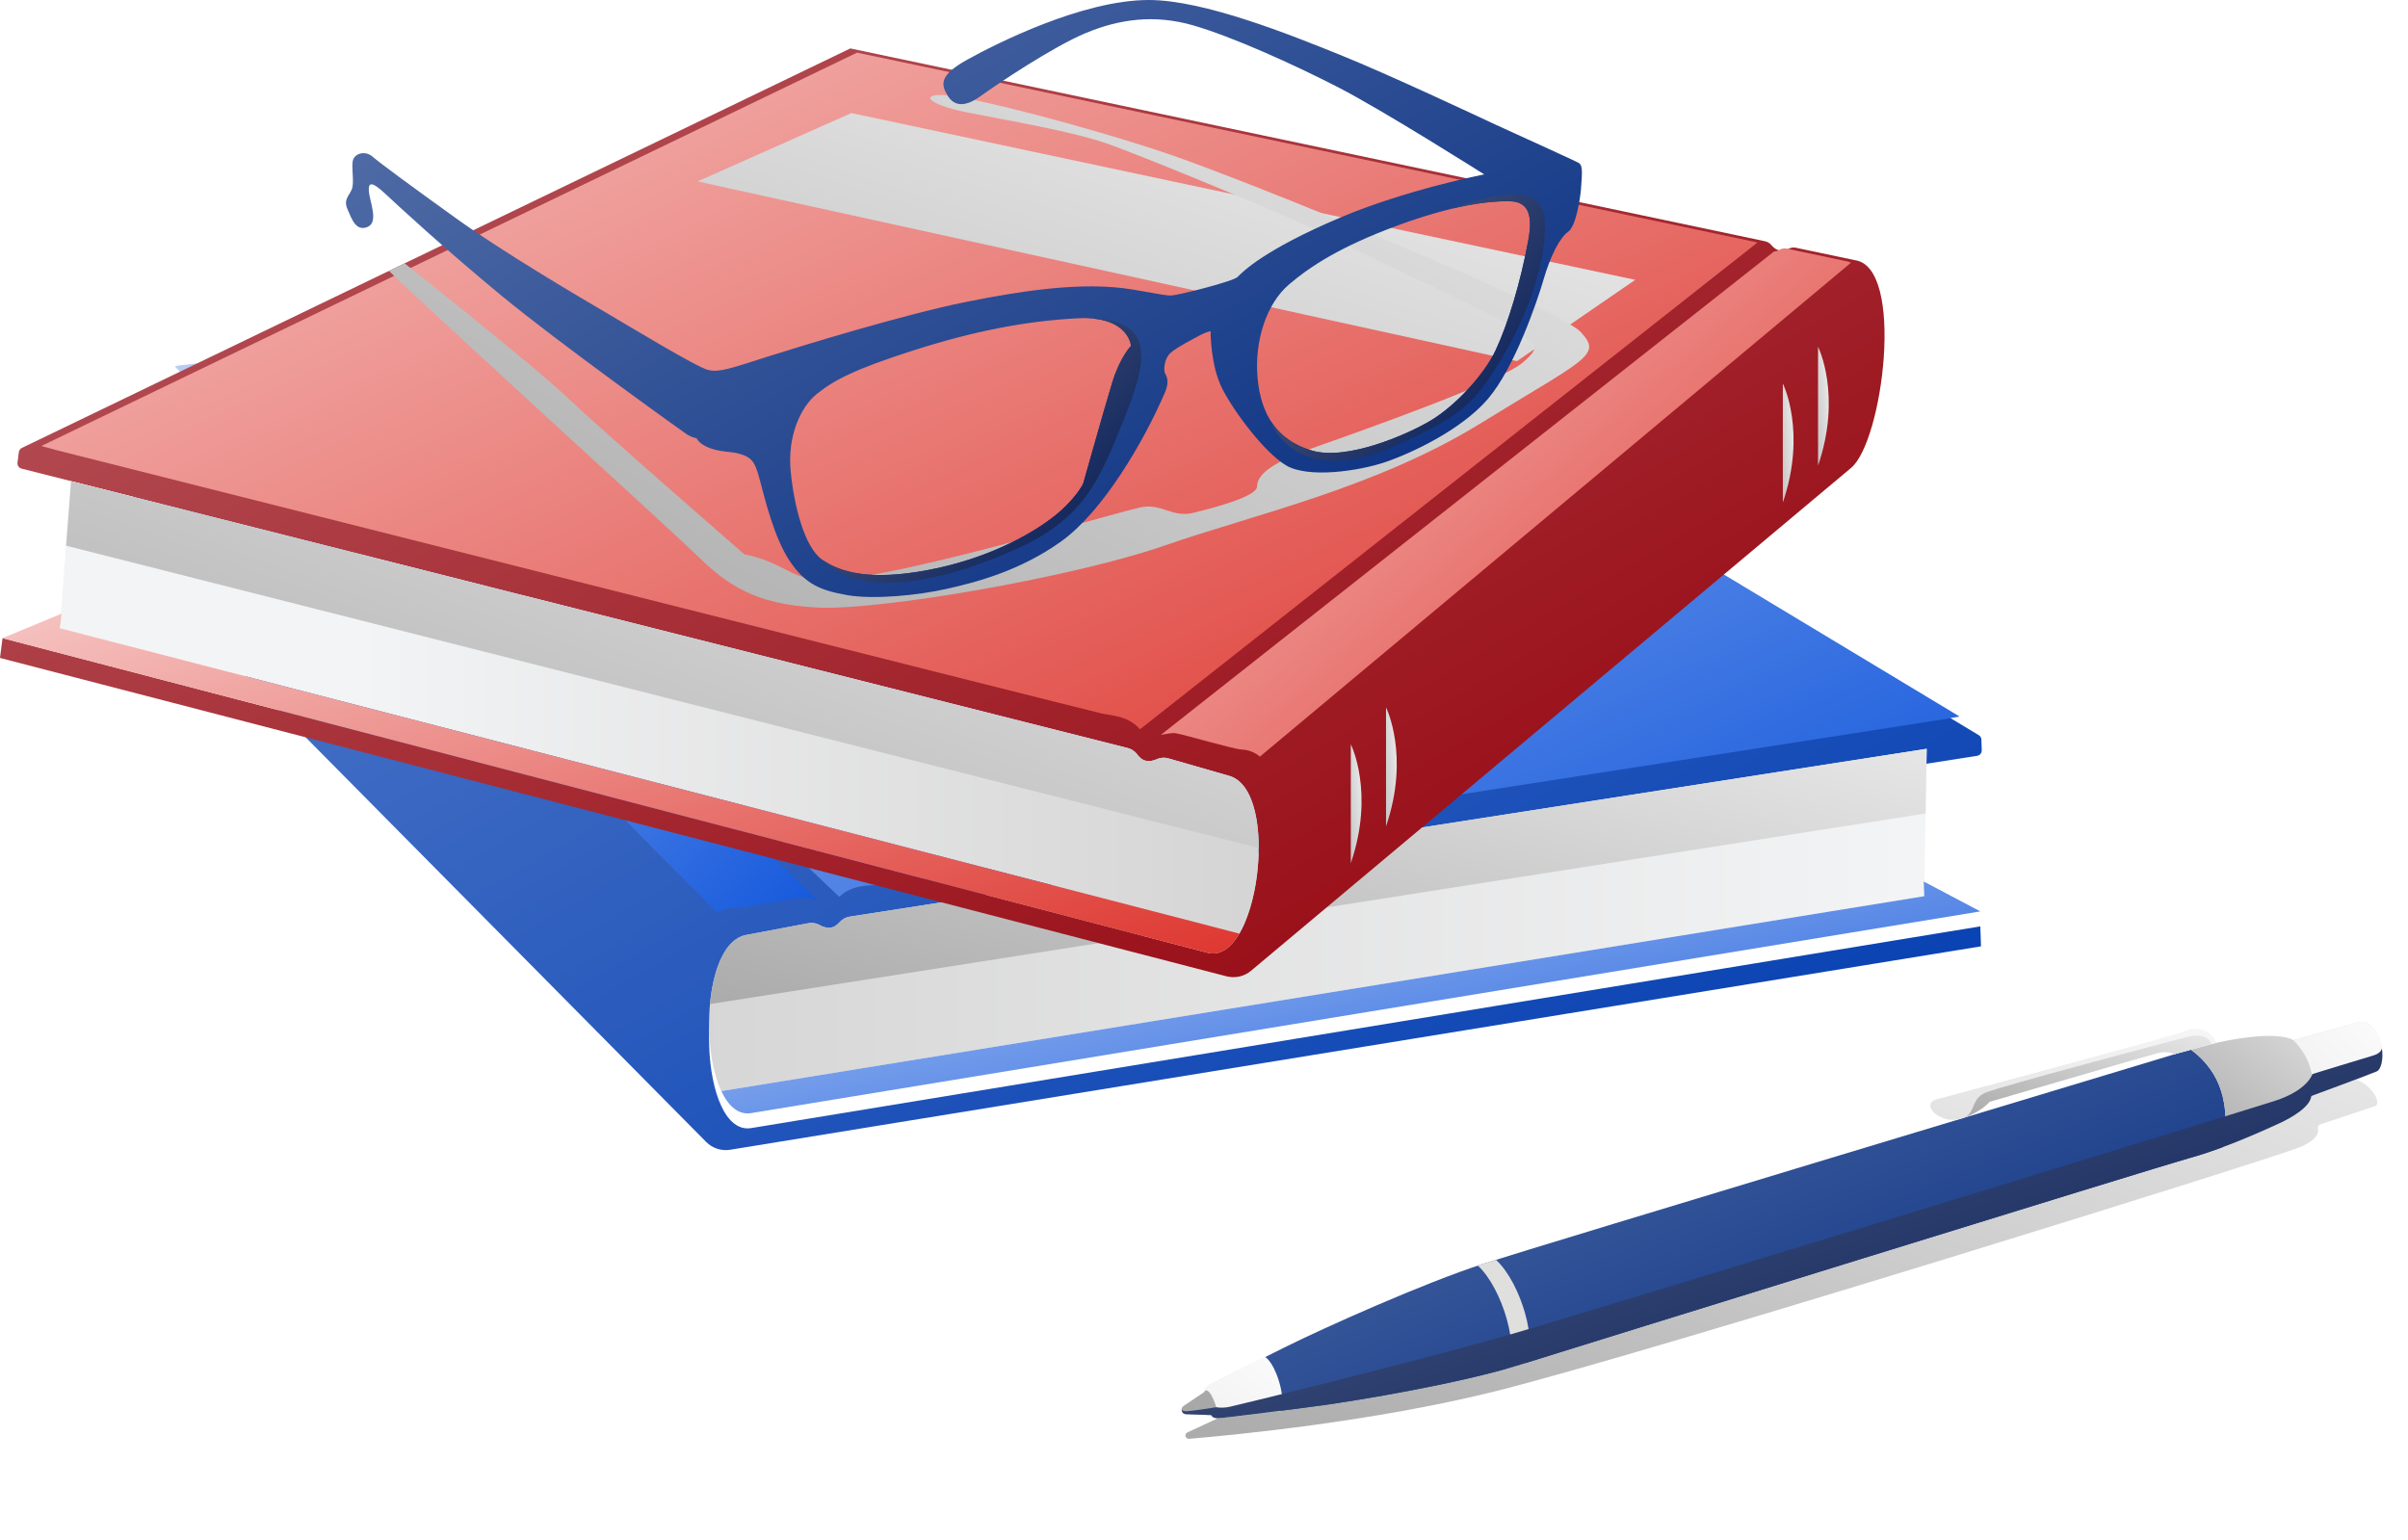 <svg width="644" height="412" viewBox="0 0 644 412" fill="none" xmlns="http://www.w3.org/2000/svg">
<g filter="url(#filter0_d_28_47347)">
<path d="M199.477 250.085L216.178 246.928C217.215 246.722 218.292 246.894 219.212 247.414C220.014 247.898 220.936 248.147 221.874 248.131C223.025 248.092 223.922 247.372 224.516 246.69C225.216 245.881 226.18 245.344 227.238 245.173L528.757 198.16C529.113 198.104 529.437 197.92 529.667 197.643C529.897 197.366 530.017 197.014 530.005 196.655L529.908 193.838C529.9 193.594 529.831 193.356 529.708 193.145C529.585 192.934 529.411 192.758 529.202 192.63L318.567 65.724L70.139 94.432C69.482 94.517 68.872 94.82 68.408 95.293C66.643 97.04 64.902 96.661 63.729 95.861C63.169 95.483 62.49 95.32 61.818 95.403L45.807 97.253C32.209 97.716 33.758 145.065 41.708 152.752L188.864 301.438C189.689 302.271 190.701 302.895 191.817 303.257C192.933 303.62 194.12 303.711 195.279 303.523L529.801 249.118L529.619 243.777L201.108 297.694C186.953 300.452 185.322 252.811 199.477 250.085Z" fill="url(#paint0_linear_28_47347)"/>
</g>
<path d="M515.278 200.277L227.235 245.179C226.177 245.349 225.213 245.886 224.513 246.695C223.919 247.377 223.023 248.097 221.871 248.136C220.934 248.152 220.011 247.903 219.209 247.419C218.289 246.899 217.213 246.727 216.176 246.933L199.474 250.09C188.849 252.137 187.119 279.492 192.904 291.839L514.62 239.717L515.278 200.277Z" fill="url(#paint1_linear_28_47347)"/>
<path d="M514.494 235.779L514.629 239.704L192.912 291.826C194.833 295.926 197.583 298.374 201.112 297.686L529.623 243.767L514.494 235.779Z" fill="url(#paint2_linear_28_47347)"/>
<path d="M67.533 96.942C67.002 96.845 66.499 96.635 66.057 96.326C65.507 95.95 64.838 95.787 64.176 95.866L48.423 97.685C47.85 97.704 47.283 97.814 46.744 98.009L191.827 244.178C193.299 243.158 195.07 242.653 196.861 242.744C199.375 242.825 212.27 240.207 214.844 240.047C215.958 239.977 217.301 240.489 218.741 240.84L67.533 96.942Z" fill="url(#paint3_linear_28_47347)"/>
<path d="M523.83 191.496L316.676 66.694L72.358 94.917C72.293 94.917 72.233 94.945 72.17 94.956L224.444 239.867C224.505 239.814 224.569 239.773 224.63 239.717C228.041 236.599 232.067 236.965 235.068 236.61C238.069 236.256 519.788 192.394 519.788 192.394L524.026 191.649C523.965 191.593 523.9 191.541 523.83 191.496Z" fill="url(#paint4_linear_28_47347)"/>
<g style="mix-blend-mode:multiply">
<path d="M224.509 246.695C223.915 247.377 223.018 248.097 221.867 248.136C220.93 248.152 220.007 247.903 219.205 247.419C218.285 246.899 217.209 246.727 216.172 246.933L199.47 250.09C193.863 251.171 190.735 259.302 189.879 268.556L514.99 217.578L515.274 200.282L227.238 245.179C226.177 245.347 225.211 245.884 224.509 246.695Z" fill="url(#paint5_linear_28_47347)"/>
</g>
<path d="M328.8 207.537L312.466 202.843C311.452 202.543 310.364 202.618 309.4 203.052C308.556 203.459 307.615 203.621 306.683 203.52C305.546 203.374 304.715 202.573 304.185 201.839C303.565 200.969 302.655 200.345 301.618 200.078L5.785 125.349C5.434 125.26 5.129 125.046 4.926 124.748C4.723 124.45 4.636 124.088 4.682 123.73L5.041 120.935C5.072 120.694 5.162 120.464 5.304 120.266C5.445 120.069 5.634 119.909 5.853 119.802L227.41 12.95L472.087 64.536C472.734 64.681 473.313 65.04 473.73 65.554C475.325 67.456 477.094 67.241 478.336 66.553C478.929 66.223 479.621 66.12 480.285 66.263L496.056 69.588C509.551 71.307 503.596 118.311 494.963 125.228L334.585 259.643C333.687 260.396 332.62 260.924 331.476 261.182C330.331 261.44 329.141 261.42 328.005 261.126L0 175.982L0.679 170.684L322.744 254.789C336.576 258.845 342.642 211.561 328.8 207.537Z" fill="url(#paint6_linear_28_47347)"/>
<path d="M19.007 128.703L301.619 200.088C302.657 200.354 303.566 200.978 304.187 201.849C304.716 202.582 305.543 203.384 306.684 203.529C307.616 203.63 308.557 203.468 309.401 203.061C310.365 202.627 311.453 202.553 312.467 202.853L328.802 207.547C339.195 210.567 338.364 237.964 331.454 249.722L15.986 168.02L19.007 128.703Z" fill="url(#paint7_linear_28_47347)"/>
<path d="M16.474 164.124L15.987 168.02L331.461 249.712C329.166 253.618 326.201 255.8 322.751 254.789L0.678 170.684L16.474 164.124Z" fill="url(#paint8_linear_28_47347)"/>
<path d="M474.443 67.273C474.982 67.224 475.504 67.058 475.972 66.788C476.555 66.466 477.235 66.365 477.886 66.504L493.394 69.774C493.964 69.849 494.519 70.013 495.038 70.26L336.958 202.367C335.586 201.215 333.869 200.548 332.076 200.473C329.567 200.321 316.973 196.522 314.423 196.124C313.32 195.951 311.935 196.336 310.469 196.551L474.443 67.273Z" fill="url(#paint9_linear_28_47347)"/>
<path d="M11.313 119.169L229.203 14.08L469.833 64.81C469.896 64.823 469.954 64.849 470.016 64.866L304.898 195.054C304.841 194.996 304.783 194.95 304.726 194.892C301.624 191.47 297.58 191.459 294.623 190.831C291.666 190.203 15.252 120.44 15.252 120.44L11.102 119.307C11.168 119.255 11.239 119.209 11.313 119.169Z" fill="url(#paint10_linear_28_47347)"/>
<g style="mix-blend-mode:multiply">
<path d="M304.187 201.843C304.716 202.576 305.543 203.377 306.685 203.523C307.616 203.624 308.558 203.462 309.402 203.055C310.365 202.621 311.454 202.547 312.468 202.846L328.802 207.54C334.286 209.135 336.643 217.521 336.631 226.814L17.676 145.954L19.004 128.706L301.616 200.091C302.654 200.354 303.564 200.975 304.187 201.843Z" fill="url(#paint11_linear_28_47347)"/>
</g>
<path d="M227.7 30.241L186.539 48.525L405.696 96.591L437.332 74.85L227.7 30.241Z" fill="url(#paint12_linear_28_47347)"/>
<path d="M361.262 199.062C361.262 199.062 367.724 211.948 361.262 230.882V199.062Z" fill="url(#paint13_linear_28_47347)"/>
<path d="M370.68 189.208C370.68 189.208 377.14 202.095 370.68 221.029V189.208Z" fill="url(#paint14_linear_28_47347)"/>
<path d="M476.805 102.589C476.805 102.589 483.265 115.475 476.805 134.411V102.589Z" fill="url(#paint15_linear_28_47347)"/>
<path d="M486.221 92.736C486.221 92.736 492.681 105.622 486.221 124.558V92.736Z" fill="url(#paint16_linear_28_47347)"/>
<g style="mix-blend-mode:multiply">
<path d="M104.025 72.458C115.504 83.701 178.829 141.204 186.54 148.699C194.251 156.193 201.693 161.716 218.749 162.506C235.804 163.296 287.652 154.222 311.399 145.937C335.145 137.653 367.867 130.56 396.031 113.196C424.194 95.832 428.673 95.05 422.676 88.737C416.678 82.424 334.24 48.501 311.936 41.005C289.632 33.509 260.694 26.173 253.395 25.503C246.097 24.832 247.283 27.761 258.563 30.045C269.843 32.329 286.86 35.089 296.755 38.638C306.65 42.188 349.987 59.941 359.684 65.266C369.381 70.592 399.029 83.488 404.487 87.795C409.945 92.103 413.063 92.036 407.176 97.022C401.289 102.007 366.147 114.523 352.156 119.447C338.165 124.371 336.309 127.528 336.186 130.158C336.062 132.789 324.98 135.738 319.176 137.156C313.372 138.574 310.731 134.454 304.928 135.725C299.126 136.996 265.528 146.957 242.16 151.973C218.793 156.99 215.483 155.143 209.414 151.986C203.345 148.83 199.124 148.304 199.124 148.304C199.124 148.304 161.928 115.961 151.901 106.49C141.875 97.019 108.215 70.439 108.215 70.439L104.025 72.458Z" fill="url(#paint17_linear_28_47347)"/>
</g>
<path d="M92.965 56.048C94.133 58.738 95.227 61.938 98.292 60.701C101.356 59.465 98.875 53.866 98.656 51.248C98.436 48.631 99.46 48.483 103.04 51.829C106.621 55.175 118.899 66.521 134.173 79.125C149.447 91.73 182.523 115.384 183.69 116.168C184.499 116.67 185.388 117.03 186.318 117.235C186.318 117.235 186.999 118.979 190.404 120.046C193.81 121.113 195.949 120.627 198.769 121.694C201.59 122.761 202.18 124.507 203.343 128.87C204.505 133.232 207.015 143.762 211.174 150.01C215.333 156.258 219.492 157.942 226.569 159.173C233.647 160.405 245.468 159.245 253.203 157.5C260.938 155.755 272.691 152.773 283.848 144.774C295.005 136.774 305.996 117.982 311.619 104.822C312.716 102.253 312.106 100.738 311.619 99.937C311.131 99.136 311.315 96.12 312.882 94.556C314.449 92.993 319.341 90.557 320.763 89.755C321.711 89.242 322.715 88.84 323.755 88.556C323.755 88.556 323.682 97.719 326.892 103.974C330.103 110.229 338.129 120.992 343.966 124.483C349.802 127.975 363.374 126.01 370.452 123.611C377.529 121.212 390.882 114.955 397.959 106.664C405.037 98.373 411.093 80.702 412.843 74.666C414.594 68.63 417.124 63.563 419.362 62.011C421.6 60.459 422.67 52.508 422.816 50.617C422.962 48.726 423.107 46.641 423.058 45.769C423.01 44.896 422.962 44.072 422.232 43.587C421.501 43.101 404.234 35.32 399.856 33.284C395.478 31.247 371.549 19.971 358.319 14.643C345.088 9.314 322.038 0 307.244 0C289.44 0 266.286 11.734 258.601 15.999C250.916 20.265 251.79 22.788 253.396 25.503C255.002 28.217 257.781 28.946 262.2 25.745C266.619 22.545 281.56 12.509 290.414 8.824C299.268 5.138 308.704 3.781 319.112 6.787C329.52 9.793 345.866 17.163 357.926 23.369C369.986 29.575 396.938 46.641 396.938 46.641C396.938 46.641 376.087 50.746 358.705 58.084C337.687 66.956 332.146 72.919 330.979 74.083C329.811 75.247 315.51 78.884 313.321 79.028C311.131 79.172 304.255 77.342 298.144 76.848C287.346 75.974 274.864 77.429 258.267 80.775C241.669 84.121 214.235 92.556 205.041 95.465C195.848 98.373 192.496 99.683 189.431 98.964C186.367 98.246 169.146 87.764 161.705 83.4C154.263 79.036 134.598 67.455 122.103 58.482C109.608 49.51 101.436 43.474 99.612 41.874C97.788 40.275 95.015 40.929 94.432 42.747C93.849 44.565 94.868 48.783 94.066 50.678C93.264 52.574 91.804 53.357 92.965 56.048ZM344.687 76.12C350.621 71.077 358.6 65.938 373.484 60.418C388.368 54.898 398.006 53.726 403.739 53.824C409.472 53.921 409.748 58.68 408.702 64.394C406.659 75.545 403.253 86.696 400.043 93.58C396.832 100.465 388.952 108.707 382.629 112.488C376.305 116.27 360.253 123.253 350.913 120.538C341.574 117.824 337.197 110.938 336.321 101.048C335.446 91.157 338.764 81.159 344.698 76.12H344.687ZM218.47 105.355C222.995 101.719 228.393 98.811 244.292 93.72C260.191 88.629 274.206 85.866 288.071 85.141C301.935 84.415 302.469 92.51 302.469 92.51C302.469 92.51 299.546 95.468 297.459 102.304C295.372 109.139 289.675 129.359 289.675 129.359C289.675 129.359 287.632 133.729 281.357 138.522C275.082 143.315 263.554 149.576 248.086 152.485C232.617 155.394 224.737 153.068 219.922 149.722C215.107 146.376 212.333 135.176 211.458 126.013C210.582 116.849 213.954 109 218.47 105.355Z" fill="url(#paint18_linear_28_47347)"/>
<path d="M271.94 146.781C289.84 138.705 293.986 128.564 300.403 112.599C306.655 97.044 310.012 84.878 289.725 85.097C301.976 85.073 302.477 92.507 302.477 92.507C302.477 92.507 299.553 95.465 297.466 102.3C295.38 109.136 289.683 129.355 289.683 129.355C289.683 129.355 287.64 133.726 281.364 138.519C275.089 143.312 263.562 149.573 248.093 152.482C232.625 155.391 224.745 153.065 219.93 149.719C230.856 160.92 254.039 154.858 271.94 146.781Z" fill="url(#paint19_linear_28_47347)"/>
<path d="M388.414 55.795H388.402C395.202 54.176 400.215 53.754 403.747 53.814C409.488 53.911 409.756 58.67 408.71 64.384C406.667 75.535 403.262 86.686 400.051 93.571C396.841 100.455 388.961 108.697 382.637 112.479C376.313 116.26 360.261 123.243 350.922 120.529C345.806 119.041 342.186 116.294 339.809 112.495C339.809 112.495 339.809 112.513 339.817 112.521C342.902 120.995 353.907 127.808 372.688 119.444C391.47 111.08 394.419 107.712 401.828 95.468C409.237 83.224 414.016 67.895 413.074 58.505C412.165 49.442 400.592 51.255 388.414 55.795Z" fill="url(#paint20_linear_28_47347)"/>
<g style="mix-blend-mode:multiply">
<path d="M627.415 288.756C631.975 287.189 637.781 294.852 635.142 295.878L620.501 300.756C620.285 300.831 620.105 300.984 619.997 301.185C619.889 301.386 619.861 301.621 619.918 301.842C620.16 302.871 619.801 304.791 615.228 306.777C608.493 309.701 439.483 362.32 399.56 372.212C367.419 380.174 330.992 383.746 318.007 384.837C317.796 384.855 317.587 384.798 317.414 384.676C317.242 384.555 317.118 384.377 317.063 384.174C317.009 383.971 317.028 383.755 317.118 383.564C317.207 383.374 317.361 383.22 317.552 383.131C319.663 382.149 322.586 380.791 326.468 378.997C336.116 374.541 381.522 356.212 415.434 346.623C449.347 337.034 599.357 294.36 603.446 293.479C605.793 292.986 608.235 293.214 610.449 294.133C610.65 294.22 610.876 294.229 611.084 294.159L627.415 288.756Z" fill="url(#paint21_linear_28_47347)"/>
</g>
<path d="M594.586 306.769C596.464 295.869 594.261 286.849 585.87 280.685C583.117 281.464 580.815 282.197 579.228 282.683C574.778 284.041 412.704 332.863 396.829 337.983C380.954 343.102 354.179 355.084 343.272 360.518C332.365 365.952 325.151 369.583 323.784 370.347C322.417 371.111 322.662 372.225 322.662 372.225L317.22 375.878C317.008 376.02 316.847 376.225 316.759 376.464C316.671 376.703 316.662 376.963 316.732 377.208C316.802 377.452 316.948 377.669 317.149 377.825C317.349 377.982 317.595 378.072 317.85 378.081L324.63 378.327C324.63 378.327 324.871 379.225 326.555 379.166C328.239 379.106 344.594 377.128 353.734 375.87C362.874 374.612 390.255 370.115 406.61 365.002C422.966 359.888 575.941 312.418 585.722 309.701C588.654 308.891 591.689 307.857 594.586 306.777V306.769Z" fill="url(#paint22_linear_28_47347)"/>
<path d="M395.238 338.505C395.78 338.324 396.31 338.15 396.828 337.982C397.591 337.736 398.699 337.388 400.105 336.95L400.154 337.027C406.866 343.284 411.444 359.639 407.932 364.581L406.61 364.994C405.473 365.351 404.26 365.706 403.016 366.057C406.528 361.114 401.95 344.762 395.238 338.505Z" fill="#DFDFDE"/>
<g style="mix-blend-mode:multiply">
<path d="M316.544 376.04L321.991 372.395C321.991 372.395 321.75 371.276 323.113 370.517C324.284 369.869 329.78 367.087 338.216 362.87C338.216 362.87 340.248 363.744 341.992 369.258C343.736 374.771 342.479 377.411 342.479 377.413C334.749 378.384 327.012 379.287 325.882 379.327C324.199 379.387 323.959 378.487 323.959 378.487L317.177 378.243C316.922 378.234 316.676 378.145 316.475 377.989C316.273 377.832 316.127 377.616 316.057 377.371C315.986 377.126 315.995 376.866 316.083 376.626C316.171 376.387 316.332 376.182 316.544 376.04Z" fill="url(#paint23_linear_28_47347)"/>
</g>
<path d="M323.956 378.494L317.174 378.249C316.919 378.24 316.674 378.151 316.473 377.994C316.272 377.837 316.126 377.621 316.056 377.376C315.986 377.131 315.996 376.871 316.083 376.632C316.171 376.393 316.332 376.188 316.544 376.046L321.991 372.401C321.991 372.401 322.873 370.373 324.646 374.599C326.741 379.588 323.956 378.495 323.956 378.494Z" fill="#A8A8A8"/>
<g style="mix-blend-mode:multiply">
<path d="M585.869 280.685C590.835 279.279 597.27 277.723 603.641 277.208C611.314 276.588 613.385 278.227 613.385 278.227C613.385 278.227 627.514 274.272 629.44 273.731C631.366 273.191 633.349 272.534 635.634 276.37C637.919 280.206 637.378 285.779 635.634 286.558C633.889 287.337 618.135 293.151 618.135 293.151C617.834 296.087 612.784 298.994 609.477 300.493C607.366 301.45 601.357 304.246 594.588 306.769C596.463 295.869 594.264 286.849 585.869 280.685Z" fill="url(#paint24_linear_28_47347)"/>
</g>
<g style="mix-blend-mode:multiply">
<path d="M613.381 278.227C613.381 278.227 627.51 274.272 629.436 273.731C631.362 273.191 633.345 272.534 635.63 276.37C637.915 280.206 637.374 285.779 635.63 286.558C633.886 287.337 618.134 293.149 618.131 293.151C619.233 287.655 617.65 282.68 613.381 278.227Z" fill="url(#paint25_linear_28_47347)"/>
</g>
<path d="M316.015 376.992C316.015 377.022 316.122 377.424 317.166 377.466C318.249 377.508 325.276 376.391 325.276 376.391C326.455 376.573 327.657 376.536 328.822 376.283C330.842 375.865 380.079 363.874 405.574 356.442C431.069 349.011 599.432 297.347 608.337 294.47C617.241 291.594 618.439 287.277 618.439 287.277C618.439 287.277 632.029 283.083 634.555 282.362C637.08 281.642 637.007 280.318 637.007 280.318C637.458 283.248 636.83 286.025 635.636 286.558C633.892 287.337 618.137 293.151 618.137 293.151C617.837 296.087 612.786 298.994 609.48 300.493C606.464 301.86 595.513 306.968 585.727 309.692C575.941 312.417 422.97 359.872 406.615 364.994C390.259 370.115 362.879 374.602 353.739 375.862C344.599 377.121 327.498 379.276 325.806 379.336C324.114 379.395 323.953 378.494 323.953 378.494L317.169 378.24C316.962 378.235 316.76 378.176 316.583 378.068C316.406 377.96 316.261 377.808 316.162 377.626L316 376.992H316.015Z" fill="url(#paint26_linear_28_47347)"/>
<g style="mix-blend-mode:multiply">
<path d="M592.73 278.937C590.802 274.189 585.948 274.97 584.069 275.905C582.19 276.841 522.695 292.759 517.998 294.009C513.301 295.258 518.912 300.888 524.332 299.25C529.751 297.612 532.085 294.698 532.085 294.698C532.085 294.698 573.888 282.459 577.021 281.679C580.154 280.899 581.406 282.003 581.406 282.003L592.73 278.937Z" fill="url(#paint27_linear_28_47347)"/>
</g>
<g style="mix-blend-mode:multiply">
<path d="M591.466 279.278C590.802 277.425 588.452 276.468 585.087 277.31C581.722 278.152 534.827 290.584 530.913 292.291C527.134 293.949 528.315 297.759 525.186 298.972C529.999 297.303 532.086 294.698 532.086 294.698C532.086 294.698 573.89 282.459 577.022 281.679C580.155 280.899 581.407 282.003 581.407 282.003L591.463 279.272L591.466 279.278Z" fill="url(#paint28_linear_28_47347)"/>
</g>
<defs>
<filter id="filter0_d_28_47347" x="31.648" y="65.724" width="502.357" height="245.894" filterUnits="userSpaceOnUse" color-interpolation-filters="sRGB">
<feFlood flood-opacity="0" result="BackgroundImageFix"/>
<feColorMatrix in="SourceAlpha" type="matrix" values="0 0 0 0 0 0 0 0 0 0 0 0 0 0 0 0 0 0 127 0" result="hardAlpha"/>
<feOffset dy="4"/>
<feGaussianBlur stdDeviation="2"/>
<feComposite in2="hardAlpha" operator="out"/>
<feColorMatrix type="matrix" values="0 0 0 0 0 0 0 0 0 0 0 0 0 0 0 0 0 0 0.25 0"/>
<feBlend mode="normal" in2="BackgroundImageFix" result="effect1_dropShadow_28_47347"/>
<feBlend mode="normal" in="SourceGraphic" in2="effect1_dropShadow_28_47347" result="shape"/>
</filter>
<linearGradient id="paint0_linear_28_47347" x1="530.006" y1="303.618" x2="-105.922" y2="-810.584" gradientUnits="userSpaceOnUse">
<stop stop-color="#003BB0"/>
<stop offset="1" stop-color="white"/>
</linearGradient>
<linearGradient id="paint1_linear_28_47347" x1="510.217" y1="246.056" x2="-52.145" y2="246.056" gradientUnits="userSpaceOnUse">
<stop stop-color="#F3F4F5"/>
<stop offset="1" stop-color="#C1C0C0"/>
</linearGradient>
<linearGradient id="paint2_linear_28_47347" x1="529.623" y1="297.801" x2="489.471" y2="114.015" gradientUnits="userSpaceOnUse">
<stop stop-color="#1458DC"/>
<stop offset="1" stop-color="white"/>
</linearGradient>
<linearGradient id="paint3_linear_28_47347" x1="218.741" y1="244.178" x2="-11.459" y2="19.121" gradientUnits="userSpaceOnUse">
<stop stop-color="#1458DC"/>
<stop offset="1" stop-color="white"/>
</linearGradient>
<linearGradient id="paint4_linear_28_47347" x1="524.027" y1="239.867" x2="321.488" y2="-205.712" gradientUnits="userSpaceOnUse">
<stop stop-color="#1458DC"/>
<stop offset="1" stop-color="white"/>
</linearGradient>
<linearGradient id="paint5_linear_28_47347" x1="189.879" y1="268.556" x2="239.551" y2="68.951" gradientUnits="userSpaceOnUse">
<stop stop-color="#ABABAB"/>
<stop offset="1" stop-color="white"/>
</linearGradient>
<linearGradient id="paint6_linear_28_47347" x1="504.01" y1="261.362" x2="-168.021" y2="-888.256" gradientUnits="userSpaceOnUse">
<stop stop-color="#93000A"/>
<stop offset="1" stop-color="white"/>
</linearGradient>
<linearGradient id="paint7_linear_28_47347" x1="95.29" y1="189.209" x2="494.473" y2="189.209" gradientUnits="userSpaceOnUse">
<stop stop-color="#F3F4F5"/>
<stop offset="1" stop-color="#C1C0C0"/>
</linearGradient>
<linearGradient id="paint8_linear_28_47347" x1="331.461" y1="255.035" x2="248.293" y2="-0.104" gradientUnits="userSpaceOnUse">
<stop stop-color="#DE3730"/>
<stop offset="1" stop-color="white"/>
</linearGradient>
<linearGradient id="paint9_linear_28_47347" x1="495.038" y1="202.367" x2="285.957" y2="-37.006" gradientUnits="userSpaceOnUse">
<stop stop-color="#DE3730"/>
<stop offset="1" stop-color="white"/>
</linearGradient>
<linearGradient id="paint10_linear_28_47347" x1="470.016" y1="195.054" x2="254.392" y2="-265.956" gradientUnits="userSpaceOnUse">
<stop stop-color="#DE3730"/>
<stop offset="1" stop-color="white"/>
</linearGradient>
<linearGradient id="paint11_linear_28_47347" x1="17.676" y1="226.814" x2="115.744" y2="-42" gradientUnits="userSpaceOnUse">
<stop stop-color="#ABABAB"/>
<stop offset="1" stop-color="white"/>
</linearGradient>
<linearGradient id="paint12_linear_28_47347" x1="186.539" y1="96.591" x2="245.383" y2="-90.94" gradientUnits="userSpaceOnUse">
<stop stop-color="#C6C6C6"/>
<stop offset="1" stop-color="white"/>
</linearGradient>
<linearGradient id="paint13_linear_28_47347" x1="361.262" y1="230.882" x2="368.736" y2="230.313" gradientUnits="userSpaceOnUse">
<stop stop-color="#C6C6C6"/>
<stop offset="1" stop-color="white"/>
</linearGradient>
<linearGradient id="paint14_linear_28_47347" x1="370.68" y1="221.029" x2="378.152" y2="220.46" gradientUnits="userSpaceOnUse">
<stop stop-color="#C6C6C6"/>
<stop offset="1" stop-color="white"/>
</linearGradient>
<linearGradient id="paint15_linear_28_47347" x1="476.805" y1="134.411" x2="484.277" y2="133.842" gradientUnits="userSpaceOnUse">
<stop stop-color="#C6C6C6"/>
<stop offset="1" stop-color="white"/>
</linearGradient>
<linearGradient id="paint16_linear_28_47347" x1="486.221" y1="124.558" x2="493.693" y2="123.989" gradientUnits="userSpaceOnUse">
<stop stop-color="#C6C6C6"/>
<stop offset="1" stop-color="white"/>
</linearGradient>
<linearGradient id="paint17_linear_28_47347" x1="104.025" y1="162.555" x2="275.718" y2="-176.236" gradientUnits="userSpaceOnUse">
<stop stop-color="#ABABAB"/>
<stop offset="1" stop-color="white"/>
</linearGradient>
<linearGradient id="paint18_linear_28_47347" x1="423.068" y1="159.686" x2="-4.648" y2="-586.772" gradientUnits="userSpaceOnUse">
<stop stop-color="#00287D"/>
<stop offset="1" stop-color="white"/>
</linearGradient>
<linearGradient id="paint19_linear_28_47347" x1="305.213" y1="155.852" x2="85.563" y2="-67.361" gradientUnits="userSpaceOnUse">
<stop stop-color="#00164F"/>
<stop offset="1" stop-color="white"/>
</linearGradient>
<linearGradient id="paint20_linear_28_47347" x1="413.192" y1="123.254" x2="194.274" y2="-66.956" gradientUnits="userSpaceOnUse">
<stop stop-color="#00164F"/>
<stop offset="1" stop-color="white"/>
</linearGradient>
<linearGradient id="paint21_linear_28_47347" x1="317.033" y1="384.84" x2="411.961" y2="119.89" gradientUnits="userSpaceOnUse">
<stop stop-color="#ABABAB"/>
<stop offset="1" stop-color="white"/>
</linearGradient>
<linearGradient id="paint22_linear_28_47347" x1="595.21" y1="379.168" x2="377.116" y2="-140.881" gradientUnits="userSpaceOnUse">
<stop stop-color="#00287D"/>
<stop offset="1" stop-color="white"/>
</linearGradient>
<linearGradient id="paint23_linear_28_47347" x1="316.01" y1="379.33" x2="340.3" y2="345.851" gradientUnits="userSpaceOnUse">
<stop stop-color="#F1F1F1"/>
<stop offset="1" stop-color="white"/>
</linearGradient>
<linearGradient id="paint24_linear_28_47347" x1="585.869" y1="306.769" x2="636.134" y2="241.8" gradientUnits="userSpaceOnUse">
<stop stop-color="#ABABAB"/>
<stop offset="1" stop-color="white"/>
</linearGradient>
<linearGradient id="paint25_linear_28_47347" x1="613.381" y1="293.151" x2="644.168" y2="262.046" gradientUnits="userSpaceOnUse">
<stop stop-color="#F1F1F1"/>
<stop offset="1" stop-color="white"/>
</linearGradient>
<linearGradient id="paint26_linear_28_47347" x1="637.153" y1="379.338" x2="438.831" y2="-162.985" gradientUnits="userSpaceOnUse">
<stop stop-color="#00164F"/>
<stop offset="1" stop-color="white"/>
</linearGradient>
<linearGradient id="paint27_linear_28_47347" x1="516.24" y1="299.547" x2="541.216" y2="233.388" gradientUnits="userSpaceOnUse">
<stop stop-color="#E2E2E2"/>
<stop offset="1" stop-color="white"/>
</linearGradient>
<linearGradient id="paint28_linear_28_47347" x1="525.186" y1="298.972" x2="548.411" y2="239.894" gradientUnits="userSpaceOnUse">
<stop stop-color="#ABABAB"/>
<stop offset="1" stop-color="white"/>
</linearGradient>
</defs>
</svg>

